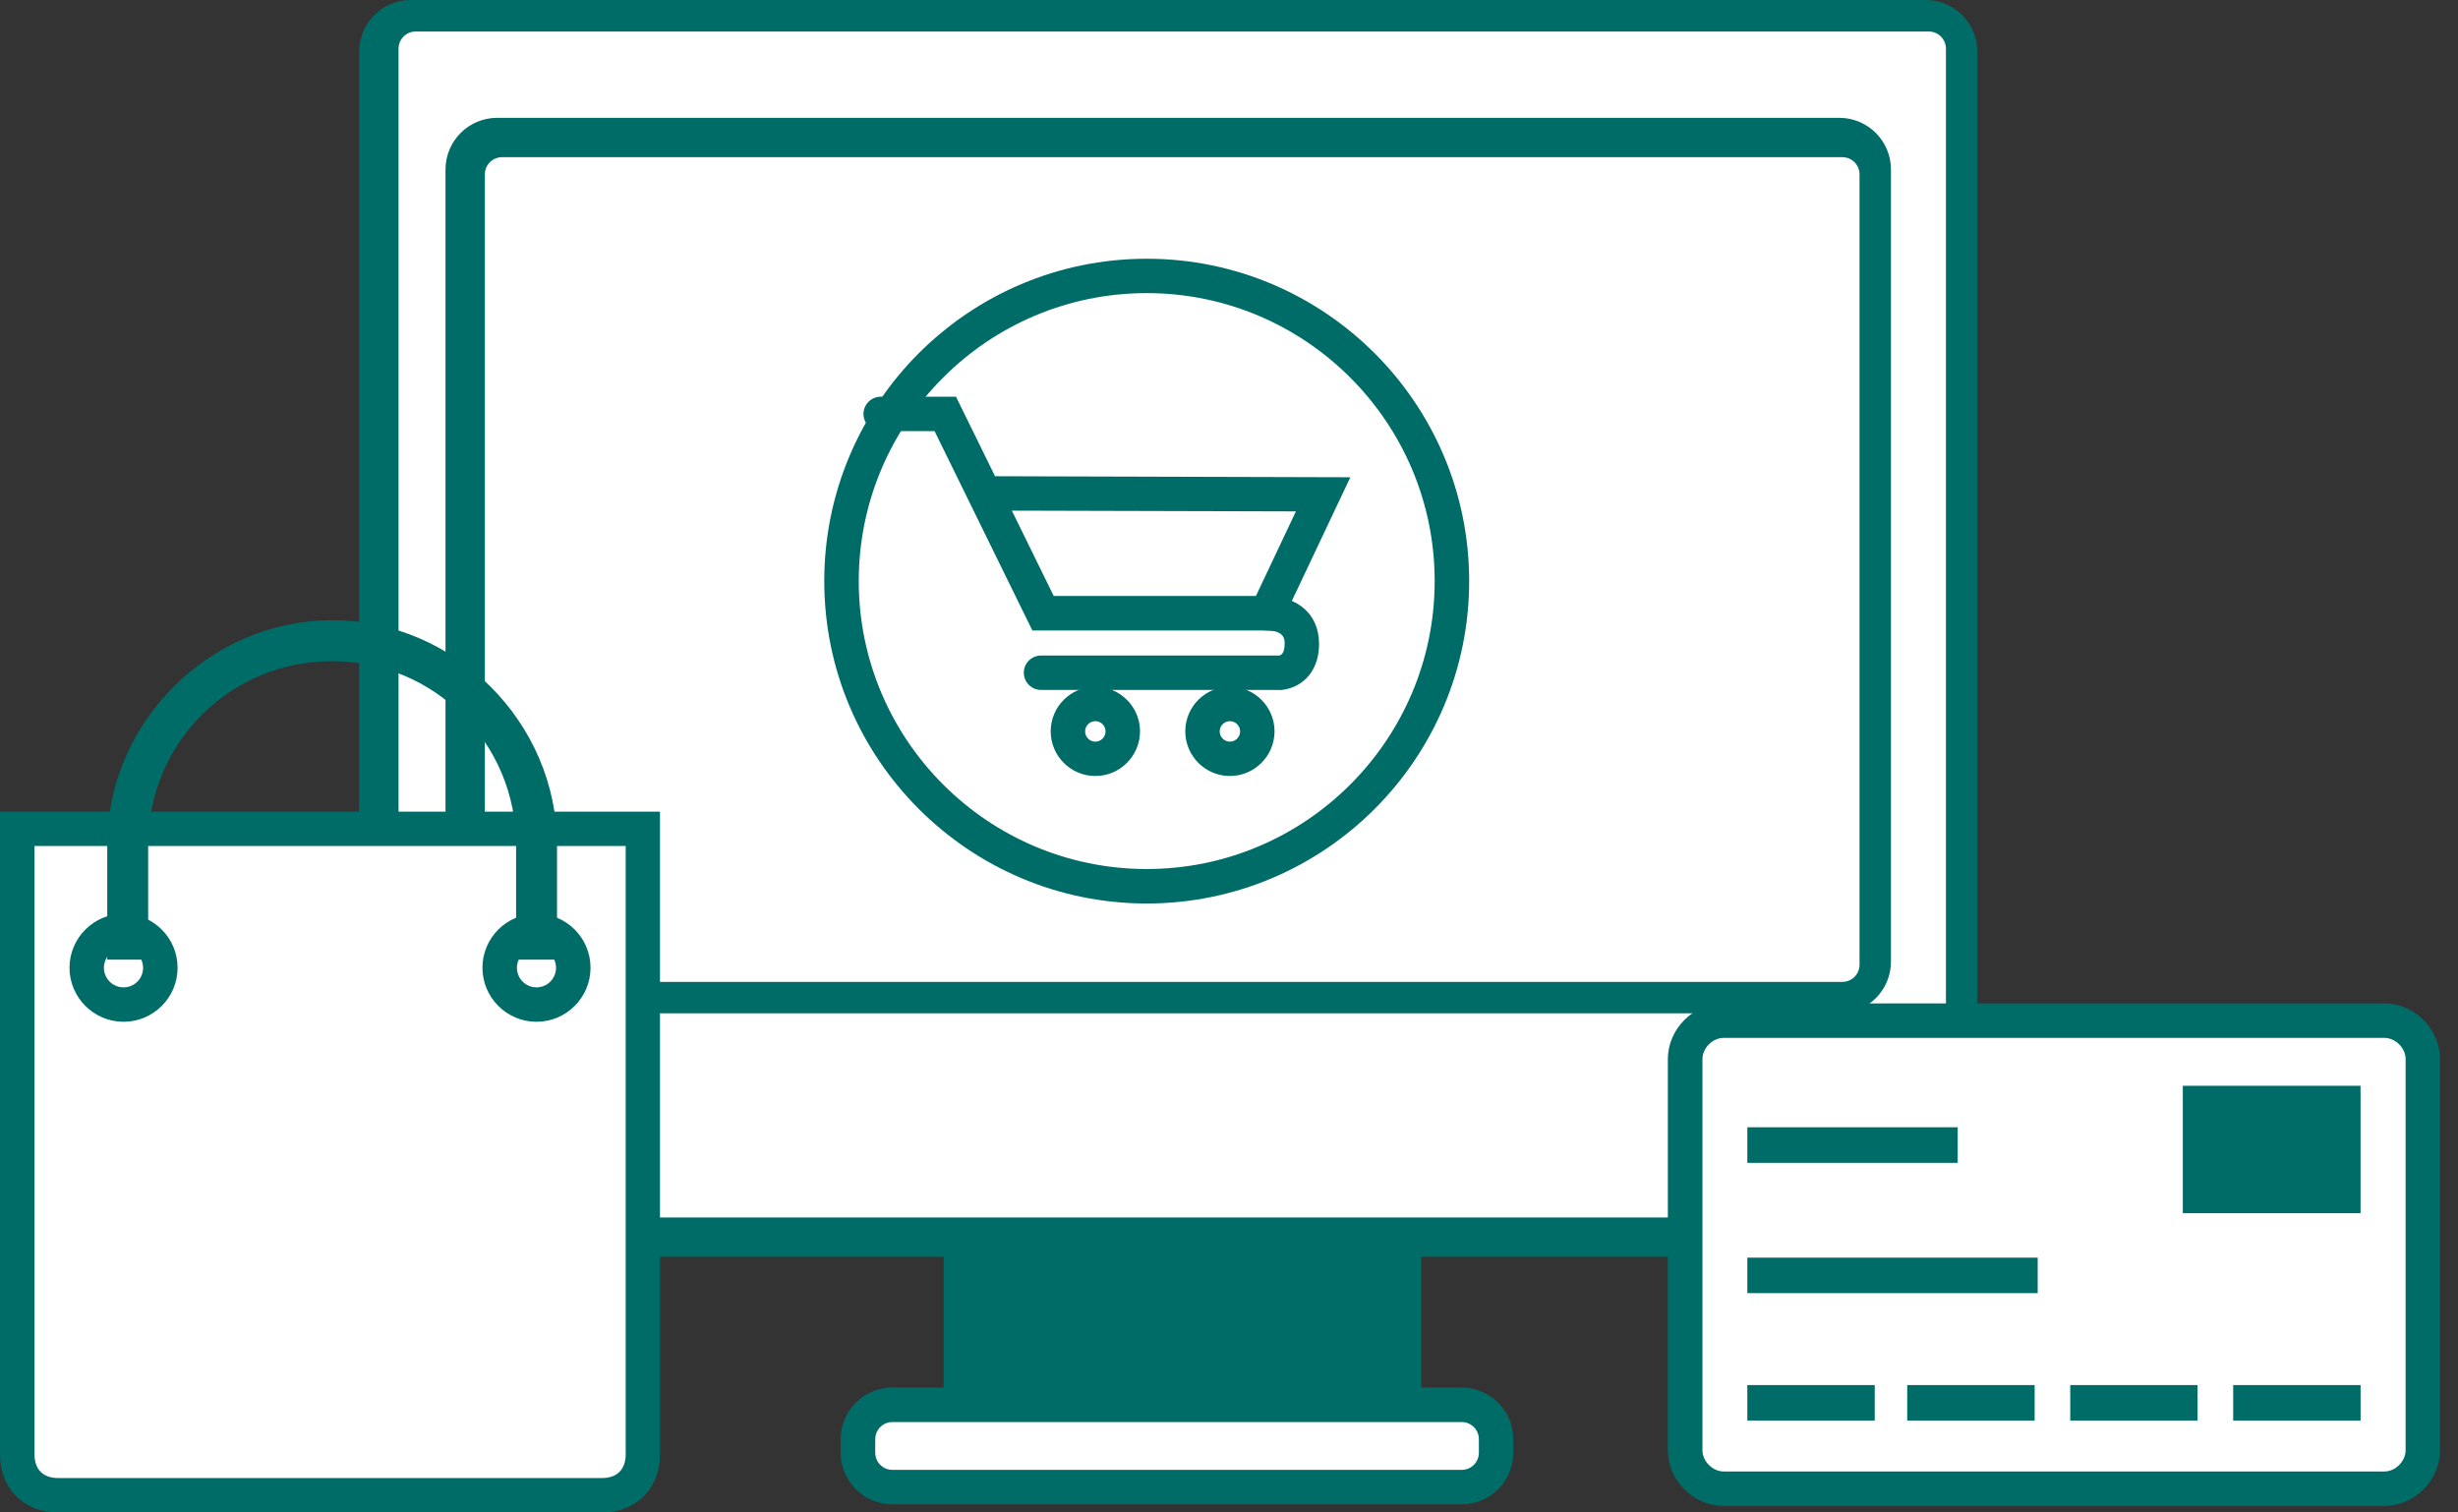 <svg width="65" height="40" viewBox="0 0 65 40" fill="none" xmlns="http://www.w3.org/2000/svg">
<rect x="0" y="0" width="65" height="40" fill="#333333" stroke="none"/>
<g id="content">
<path id="Vector" d="M37.126 32.96H25.41V37.14H37.126V32.96Z" fill="#006C67"/>
<path id="Vector_2" d="M37.583 37.594H24.955V32.505H37.583V37.594ZM25.867 36.685H36.673V33.417H25.867V36.685Z" fill="#006C67"/>
<path id="Vector_3" d="M38.653 37.154H23.597C23.095 37.154 22.688 37.561 22.688 38.064V38.421C22.688 38.924 23.095 39.331 23.597 39.331H38.653C39.156 39.331 39.563 38.924 39.563 38.421V38.064C39.563 37.561 39.156 37.154 38.653 37.154Z" fill="white"/>
<path id="Vector_4" d="M38.651 39.786H23.597C22.843 39.786 22.23 39.173 22.23 38.419V38.064C22.23 37.31 22.843 36.697 23.597 36.697H38.651C39.405 36.697 40.018 37.31 40.018 38.064V38.419C40.018 39.173 39.405 39.786 38.651 39.786ZM23.599 37.609C23.348 37.609 23.145 37.812 23.145 38.064V38.419C23.145 38.67 23.348 38.874 23.599 38.874H38.653C38.905 38.874 39.108 38.67 39.108 38.419V38.064C39.108 37.812 38.905 37.609 38.653 37.609H23.599Z" fill="#006C67"/>
<path id="Vector_5" d="M50.963 0.416H10.822C10.319 0.416 9.912 0.823 9.912 1.325V31.911C9.912 32.414 10.319 32.821 10.822 32.821H50.963C51.466 32.821 51.873 32.414 51.873 31.911V1.325C51.873 0.823 51.466 0.416 50.963 0.416Z" fill="white"/>
<path id="Vector_6" d="M52.29 31.872C52.29 32.626 51.677 33.239 50.923 33.239H10.865C10.111 33.239 9.498 32.626 9.498 31.872V1.367C9.498 0.613 10.111 0 10.865 0H50.923C51.677 0 52.29 0.611 52.29 1.367V31.872ZM51.459 1.288C51.459 1.037 51.255 0.833 51.004 0.833H10.994C10.742 0.833 10.539 1.037 10.539 1.288V31.743C10.539 31.994 10.742 32.198 10.994 32.198H51.004C51.255 32.198 51.459 31.994 51.459 31.743V1.288Z" fill="#006C67"/>
<path id="Vector_7" d="M48.678 3.739H13.107C12.605 3.739 12.197 4.146 12.197 4.649V25.679C12.197 26.182 12.605 26.589 13.107 26.589H48.678C49.181 26.589 49.588 26.182 49.588 25.679V4.649C49.588 4.146 49.181 3.739 48.678 3.739Z" fill="white"/>
<path id="Vector_8" d="M50.005 25.432C50.005 26.186 49.394 26.799 48.638 26.799H13.148C12.394 26.799 11.781 26.186 11.781 25.432V4.483C11.781 3.729 12.392 3.116 13.148 3.116H48.638C49.392 3.116 50.005 3.727 50.005 4.483V25.432ZM49.174 4.612C49.174 4.36 48.971 4.157 48.719 4.157H13.277C13.025 4.157 12.822 4.36 12.822 4.612V25.513C12.822 25.765 13.025 25.968 13.277 25.968H48.719C48.971 25.968 49.174 25.765 49.174 25.513V4.612Z" fill="#006C67"/>
<path id="Vector_9" d="M64.07 28.012V38.353C64.07 38.901 63.601 39.373 63.052 39.373H45.582C45.034 39.373 44.562 38.903 44.562 38.353V28.012C44.562 27.464 45.032 26.994 45.582 26.994H63.052C63.601 26.994 64.07 27.464 64.07 28.012Z" fill="white"/>
<path id="Vector_10" d="M63.05 39.828H45.58C44.781 39.828 44.105 39.152 44.105 38.353V28.012C44.105 27.212 44.781 26.537 45.58 26.537H63.05C63.85 26.537 64.525 27.212 64.525 28.012V38.353C64.525 39.152 63.85 39.828 63.05 39.828ZM45.582 27.449C45.287 27.449 45.02 27.717 45.02 28.012V38.353C45.02 38.648 45.287 38.916 45.582 38.916H63.052C63.347 38.916 63.615 38.648 63.615 38.353V28.012C63.615 27.717 63.347 27.449 63.052 27.449H45.582Z" fill="#006C67"/>
<path id="Vector_11" d="M62.423 28.716H57.723V32.086H62.423V28.716Z" fill="#006C67"/>
<path id="Vector_12" d="M51.77 29.813H46.207V30.754H51.77V29.813Z" fill="#006C67"/>
<path id="Vector_13" d="M53.885 33.261H46.207V34.2H53.885V33.261Z" fill="#006C67"/>
<path id="Vector_14" d="M49.576 36.631H46.207V37.569H49.576V36.631Z" fill="#006C67"/>
<path id="Vector_15" d="M53.805 36.631H50.435V37.569H53.805V36.631Z" fill="#006C67"/>
<path id="Vector_16" d="M58.113 36.631H54.746V37.569H58.113V36.631Z" fill="#006C67"/>
<path id="Vector_17" d="M62.424 36.631H59.055V37.569H62.424V36.631Z" fill="#006C67"/>
<path id="Vector_18" d="M0.455 21.919V38.463C0.455 39.111 0.887 39.545 1.535 39.545H15.918C16.566 39.545 16.998 39.113 16.998 38.463V21.919H0.455Z" fill="white"/>
<path id="Vector_19" d="M15.918 40H1.535C0.631 40 0 39.369 0 38.463V21.465H17.453V38.463C17.453 39.369 16.822 40 15.918 40ZM0.912 22.374V38.463C0.912 38.862 1.14 39.09 1.537 39.09H15.92C16.317 39.09 16.546 38.862 16.546 38.463V22.374H0.914H0.912Z" fill="#006C67"/>
<path id="Vector_20" d="M3.267 24.622C3.803 24.622 4.239 25.058 4.239 25.594C4.239 26.13 3.803 26.566 3.267 26.566C2.731 26.566 2.293 26.13 2.293 25.594C2.293 25.058 2.729 24.622 3.267 24.622Z" fill="white"/>
<path id="Vector_21" d="M3.267 27.023C2.48 27.023 1.838 26.381 1.838 25.594C1.838 24.807 2.48 24.165 3.267 24.165C4.054 24.165 4.696 24.805 4.696 25.594C4.696 26.384 4.054 27.023 3.267 27.023ZM3.267 25.079C2.98 25.079 2.748 25.312 2.748 25.596C2.748 25.881 2.98 26.113 3.267 26.113C3.554 26.113 3.784 25.881 3.784 25.596C3.784 25.312 3.552 25.079 3.267 25.079Z" fill="#006C67"/>
<path id="Vector_22" d="M14.189 24.622C14.727 24.622 15.161 25.058 15.161 25.594C15.161 26.13 14.725 26.566 14.189 26.566C13.653 26.566 13.217 26.13 13.217 25.594C13.217 25.058 13.651 24.622 14.189 24.622Z" fill="white"/>
<path id="Vector_23" d="M14.187 27.023C13.4 27.023 12.758 26.381 12.758 25.594C12.758 24.807 13.398 24.165 14.187 24.165C14.976 24.165 15.616 24.805 15.616 25.594C15.616 26.384 14.974 27.023 14.187 27.023ZM14.187 25.079C13.9 25.079 13.67 25.312 13.67 25.596C13.67 25.881 13.902 26.113 14.187 26.113C14.472 26.113 14.704 25.881 14.704 25.596C14.704 25.312 14.472 25.079 14.187 25.079Z" fill="#006C67"/>
<path id="Vector_24" d="M14.728 25.38H13.648V22.352C13.648 19.649 11.486 17.486 8.783 17.486C6.081 17.486 3.918 19.649 3.918 22.352V25.38H2.836V22.352C2.836 19.107 5.538 16.404 8.783 16.404C12.028 16.404 14.73 19.107 14.73 22.352V25.38H14.728Z" fill="#006C67"/>
<path id="Vector_25" d="M38.397 15.368C38.397 19.825 34.782 23.438 30.324 23.438C25.866 23.438 22.252 19.825 22.252 15.368C22.252 10.91 25.866 7.297 30.324 7.297C34.782 7.297 38.397 10.91 38.397 15.368Z" fill="white"/>
<path id="Vector_26" d="M30.324 23.895C25.623 23.895 21.797 20.071 21.797 15.368C21.797 10.665 25.621 6.843 30.324 6.843C35.027 6.843 38.851 10.667 38.851 15.368C38.851 20.069 35.027 23.895 30.324 23.895ZM30.324 7.752C26.124 7.752 22.709 11.169 22.709 15.368C22.709 19.566 26.126 22.983 30.324 22.983C34.522 22.983 37.939 19.566 37.939 15.368C37.939 11.169 34.522 7.752 30.324 7.752Z" fill="#006C67"/>
<path id="Vector_27" d="M33.789 16.674H27.3L24.714 11.402H23.289C23.038 11.402 22.834 11.199 22.834 10.947C22.834 10.696 23.038 10.492 23.289 10.492H25.281L26.313 12.595L35.709 12.622L33.792 16.674H33.789ZM27.867 15.762H33.212L34.269 13.525L26.758 13.505L27.865 15.762H27.867Z" fill="#006C67"/>
<path id="Vector_28" d="M33.819 18.247H27.529C27.278 18.247 27.074 18.043 27.074 17.792C27.074 17.541 27.278 17.337 27.529 17.337H33.819C33.846 17.333 33.975 17.325 33.971 17.013C33.971 16.911 33.967 16.676 33.497 16.676C33.246 16.676 33.042 16.473 33.042 16.221C33.042 15.97 33.246 15.767 33.497 15.767C34.33 15.767 34.872 16.253 34.881 17.005C34.887 17.491 34.704 17.779 34.55 17.935C34.255 18.234 33.888 18.251 33.819 18.251V18.247Z" fill="#006C67"/>
<path id="Vector_29" d="M28.965 20.523C28.315 20.523 27.785 19.994 27.785 19.341C27.785 18.689 28.315 18.162 28.965 18.162C29.615 18.162 30.147 18.691 30.147 19.341C30.147 19.992 29.617 20.523 28.965 20.523ZM28.965 19.073C28.818 19.073 28.695 19.194 28.695 19.344C28.695 19.493 28.816 19.614 28.965 19.614C29.115 19.614 29.235 19.493 29.235 19.344C29.235 19.194 29.115 19.073 28.965 19.073Z" fill="#006C67"/>
<path id="Vector_30" d="M32.524 20.523C31.873 20.523 31.344 19.994 31.344 19.341C31.344 18.689 31.873 18.162 32.524 18.162C33.174 18.162 33.704 18.691 33.704 19.341C33.704 19.992 33.174 20.523 32.524 20.523ZM32.524 19.073C32.374 19.073 32.254 19.194 32.254 19.344C32.254 19.493 32.374 19.614 32.524 19.614C32.673 19.614 32.794 19.493 32.794 19.344C32.794 19.194 32.673 19.073 32.524 19.073Z" fill="#006C67"/>
</g>
</svg>
